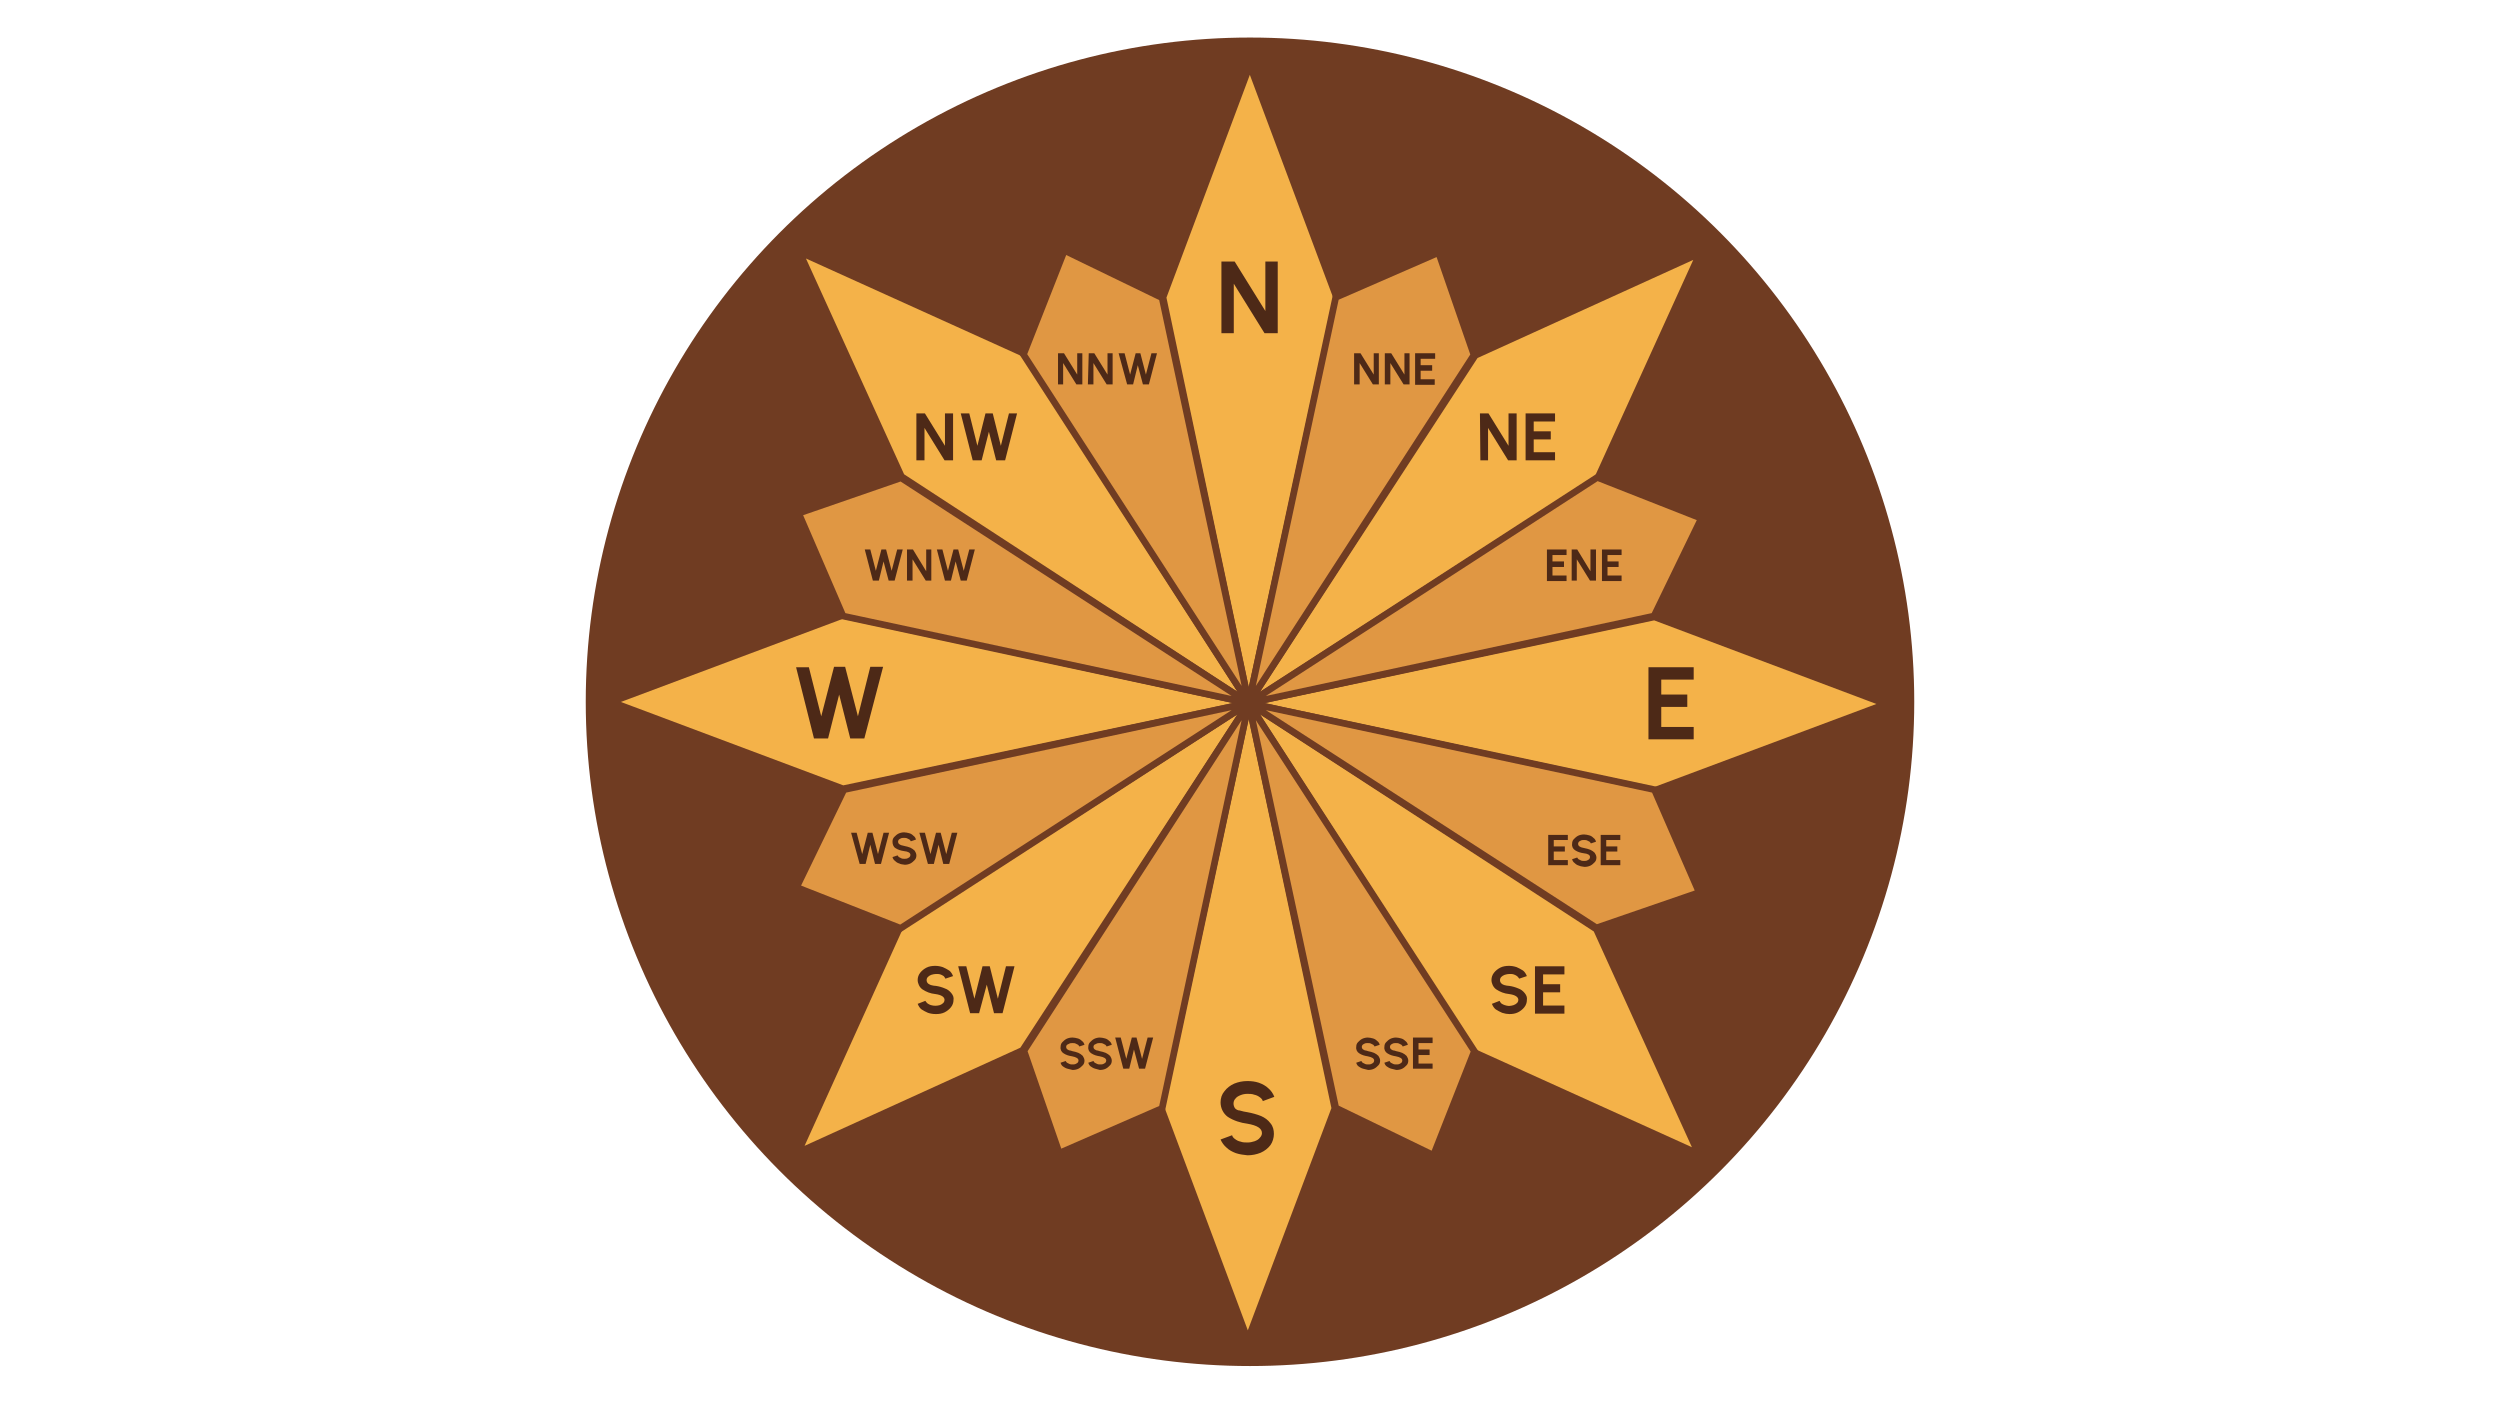 <?xml version="1.0" encoding="utf-8"?>
<!-- Generator: Adobe Illustrator 24.3.0, SVG Export Plug-In . SVG Version: 6.00 Build 0)  -->
<svg version="1.1" id="Layer_1" xmlns="http://www.w3.org/2000/svg" xmlns:xlink="http://www.w3.org/1999/xlink" x="0px" y="0px"
	 viewBox="0 0 586 329" style="enable-background:new 0 0 586 329;" xml:space="preserve">
<style type="text/css">
	.st0{fill:#703C22;}
	.st1{fill:#F4B249;stroke:#703C22;stroke-width:1.57;stroke-miterlimit:10;}
	.st2{fill:#E09743;stroke:#703C22;stroke-width:1.57;stroke-miterlimit:10;}
	.st3{fill:#4D2917;}
</style>
<g id="lawr2_05.10">
	<circle class="st0" cx="293" cy="164.5" r="155.7"/>
	<polygon class="st1" points="292.7,164.8 272.2,259.8 292.5,314.1 292.7,313.5 312.9,259.8 	"/>
	<polygon class="st1" points="292.7,164.8 345.4,246.6 398.2,270.5 397.9,269.9 374.2,217.8 	"/>
	<polygon class="st1" points="292.7,164.8 387.8,185.3 442.1,165 441.5,164.8 387.8,144.6 	"/>
	<polygon class="st1" points="292.7,164.8 374.5,112.1 398.5,59.3 397.9,59.6 345.8,83.3 	"/>
	<polygon class="st1" points="292.7,164.8 313.3,69.7 293,15.4 292.7,16 272.6,69.7 	"/>
	<polygon class="st1" points="292.7,164.8 240.1,82.9 187.3,59 187.6,59.6 211.3,111.7 	"/>
	<polygon class="st1" points="292.7,164.8 197.6,144.2 143.4,164.5 144,164.8 197.6,184.9 	"/>
	<polygon class="st1" points="292.7,164.8 210.9,217.4 187,270.2 187.6,269.9 239.7,246.2 	"/>
	<polygon class="st2" points="292.7,164.8 313.1,69.7 337.2,59.2 345.5,83.2 	"/>
	<polygon class="st2" points="292.7,164.8 239.9,83.1 249.5,58.7 272.4,69.8 	"/>
	<polygon class="st2" points="292.7,164.8 197.6,144.4 187.2,120.3 211.2,112 	"/>
	<polygon class="st2" points="292.7,164.8 211.1,217.6 186.7,208 197.8,185.1 	"/>
	<polygon class="st2" points="292.7,164.8 272.4,259.8 248.3,270.3 240,246.3 	"/>
	<polygon class="st2" points="292.7,164.8 345.6,246.4 336,270.8 313.1,259.7 	"/>
	<polygon class="st2" points="292.7,164.8 387.8,185.1 398.3,209.2 374.2,217.5 	"/>
	<polygon class="st2" points="292.7,164.8 374.4,111.9 398.8,121.5 387.7,144.4 	"/>
	<path class="st3" d="M286.3,61.3h3.1l7.2,11.6V61.3h2.9v16.8h-3.1l-7.2-11.6v11.6h-2.9L286.3,61.3z"/>
	<path class="st3" d="M346.9,96.9h2l4.7,7.6v-7.6h1.9v11h-2l-4.7-7.6v7.6H347L346.9,96.9z"/>
	<path class="st3" d="M357.6,96.9h6.9v1.9h-5v2.3h4v1.9h-4v3h5v1.9h-6.9L357.6,96.9z"/>
	<path class="st3" d="M214.8,96.9h2l4.7,7.6v-7.6h1.9v11h-2l-4.7-7.6v7.6h-1.9L214.8,96.9z"/>
	<path class="st3" d="M225.2,96.9h2l1.9,7.6l1.9-7.6h1.7l1.9,7.6l1.9-7.6h1.9l-2.8,11h-2.1l-1.7-6.7l-1.7,6.7H228L225.2,96.9z"/>
	<path class="st3" d="M248,82.8h1.4l3.1,5v-5h1.2v7.3h-1.4l-3.1-5v5H248V82.8z"/>
	<path class="st3" d="M255.2,82.8h1.3l3.1,5v-5h1.2v7.3h-1.4l-3.1-5v5h-1.3L255.2,82.8z"/>
	<path class="st3" d="M262.2,82.8h1.4l1.3,5l1.3-5h1.1l1.3,5l1.3-5h1.3l-1.9,7.3h-1.4l-1.2-4.5l-1.1,4.5h-1.4L262.2,82.8z"/>
	<path class="st3" d="M317.5,82.8h1.4l3.1,5v-5h1.2v7.3h-1.4l-3.1-5v5h-1.3V82.8z"/>
	<path class="st3" d="M324.7,82.8h1.4l3.1,5v-5h1.2v7.3H329l-3.1-5v5h-1.3V82.8z"/>
	<path class="st3" d="M331.8,82.8h4.6v1.3H333v1.5h2.7v1.3H333v2h3.3v1.3h-4.6V82.8z"/>
	<path class="st3" d="M362.6,128.8h4.6v1.3h-3.3v1.5h2.7v1.3h-2.7v2h3.3v1.3h-4.6L362.6,128.8z"/>
	<path class="st3" d="M368.4,128.8h1.3l3.1,5.1v-5.1h1.3v7.3h-1.4l-3.1-5v5h-1.2V128.8z"/>
	<path class="st3" d="M375.5,128.8h4.6v1.3h-3.3v1.5h2.6v1.3h-2.6v2h3.3v1.3h-4.6V128.8z"/>
	<path class="st3" d="M362.9,195.7h4.6v1.2h-3.3v1.5h2.6v1.2h-2.6v2h3.3v1.2h-4.6L362.9,195.7z"/>
	<path class="st3" d="M370.1,202.9c-0.4-0.1-0.7-0.3-1-0.6c-0.3-0.2-0.5-0.5-0.6-0.9l1.2-0.4c0.1,0.2,0.2,0.3,0.3,0.4
		c0.2,0.1,0.4,0.2,0.6,0.3c0.2,0.1,0.5,0.1,0.7,0.1c0.2,0,0.5,0,0.7-0.1c0.2-0.1,0.4-0.2,0.5-0.3c0.1-0.1,0.2-0.3,0.2-0.5
		c0-0.5-0.5-0.8-1.5-0.9c-0.7-0.1-1.4-0.3-2-0.7c-0.5-0.3-0.8-0.9-0.7-1.5c0-0.4,0.1-0.8,0.4-1.1c0.3-0.3,0.6-0.6,1-0.8
		c0.4-0.2,0.9-0.3,1.4-0.3c0.4,0,0.8,0.1,1.2,0.2c0.4,0.1,0.7,0.3,1,0.6c0.3,0.2,0.5,0.5,0.6,0.9l-1.2,0.4c-0.1-0.2-0.2-0.3-0.3-0.4
		c-0.2-0.1-0.4-0.2-0.6-0.3c-0.2-0.1-0.5-0.1-0.7-0.1c-0.2,0-0.5,0-0.7,0.1c-0.2,0.1-0.4,0.2-0.5,0.3c-0.1,0.1-0.2,0.3-0.2,0.5
		c0,0.2,0.1,0.4,0.2,0.5c0.1,0.1,0.3,0.2,0.5,0.3c0.2,0.1,0.5,0.1,0.8,0.2c0.5,0.1,0.9,0.2,1.4,0.4c0.4,0.2,0.7,0.4,1,0.7
		c0.2,0.3,0.4,0.7,0.4,1.1c0,0.4-0.1,0.8-0.4,1.1c-0.3,0.3-0.6,0.6-1,0.8c-0.4,0.2-0.9,0.3-1.4,0.3
		C370.9,203.1,370.5,203.1,370.1,202.9z"/>
	<path class="st3" d="M375.2,195.7h4.6v1.2h-3.3v1.5h2.6v1.2h-2.6v2h3.3v1.2h-4.6V195.7z"/>
	<path class="st3" d="M319.5,250.5c-0.4-0.1-0.7-0.3-1-0.5c-0.3-0.2-0.5-0.5-0.6-0.9l1.2-0.4c0.1,0.2,0.2,0.3,0.3,0.4
		c0.2,0.1,0.4,0.2,0.6,0.3c0.2,0.1,0.5,0.1,0.7,0.1c0.2,0,0.5,0,0.7-0.1c0.2-0.1,0.4-0.2,0.5-0.3c0.1-0.1,0.2-0.3,0.2-0.5
		c0-0.5-0.5-0.8-1.5-1c-0.7-0.1-1.4-0.3-2-0.7c-0.5-0.3-0.8-0.9-0.7-1.5c0-0.4,0.1-0.8,0.4-1.1c0.3-0.3,0.6-0.6,1-0.8
		c0.4-0.2,0.9-0.3,1.3-0.3c0.4,0,0.8,0.1,1.2,0.2c0.4,0.1,0.7,0.3,1,0.6c0.3,0.2,0.5,0.5,0.6,0.9l-1.2,0.4c-0.1-0.2-0.2-0.3-0.3-0.4
		c-0.2-0.1-0.4-0.2-0.6-0.3c-0.2-0.1-0.5-0.1-0.7-0.1c-0.2,0-0.5,0-0.7,0.1c-0.2,0.1-0.4,0.2-0.5,0.3c-0.1,0.1-0.2,0.3-0.2,0.5
		c0,0.2,0.1,0.4,0.2,0.5c0.1,0.1,0.3,0.2,0.5,0.3c0.2,0,0.5,0.1,0.8,0.2c0.5,0.1,0.9,0.2,1.4,0.4c0.4,0.2,0.7,0.4,1,0.7
		c0.2,0.3,0.4,0.7,0.4,1.1c0,0.4-0.1,0.8-0.4,1.1c-0.3,0.3-0.6,0.6-1,0.8c-0.4,0.2-0.9,0.3-1.4,0.3
		C320.3,250.7,319.9,250.6,319.5,250.5z"/>
	<path class="st3" d="M326.1,250.5c-0.4-0.1-0.7-0.3-1-0.5c-0.3-0.2-0.5-0.5-0.6-0.9l1.2-0.4c0.1,0.2,0.2,0.3,0.3,0.4
		c0.2,0.1,0.4,0.2,0.6,0.3c0.2,0.1,0.5,0.1,0.7,0.1c0.2,0,0.5,0,0.7-0.1c0.2-0.1,0.4-0.2,0.5-0.3c0.1-0.1,0.2-0.3,0.2-0.5
		c0-0.5-0.5-0.8-1.5-1c-0.7-0.1-1.4-0.3-2-0.7c-0.5-0.3-0.8-0.9-0.7-1.5c0-0.4,0.1-0.8,0.4-1.1c0.3-0.3,0.6-0.6,1-0.8
		c0.4-0.2,0.9-0.3,1.3-0.3c0.4,0,0.8,0.1,1.2,0.2c0.4,0.1,0.7,0.3,1,0.6c0.3,0.2,0.5,0.5,0.6,0.9l-1.2,0.4c-0.1-0.2-0.2-0.3-0.3-0.4
		c-0.2-0.1-0.4-0.2-0.6-0.3c-0.2-0.1-0.5-0.1-0.7-0.1c-0.2,0-0.5,0-0.7,0.1c-0.2,0.1-0.4,0.2-0.5,0.3c-0.1,0.1-0.2,0.3-0.2,0.5
		c0,0.2,0.1,0.4,0.2,0.5c0.1,0.1,0.3,0.2,0.5,0.3c0.2,0,0.5,0.1,0.8,0.2c0.5,0.1,0.9,0.2,1.4,0.4c0.4,0.2,0.7,0.4,1,0.7
		c0.2,0.3,0.4,0.7,0.4,1.1c0,0.4-0.1,0.8-0.4,1.1c-0.3,0.3-0.6,0.6-1,0.8c-0.4,0.2-0.9,0.3-1.4,0.3
		C326.9,250.7,326.5,250.6,326.1,250.5z"/>
	<path class="st3" d="M331.2,243.2h4.6v1.3h-3.3v1.5h2.6v1.3h-2.6v2h3.3v1.2h-4.6V243.2z"/>
	<path class="st3" d="M250.2,250.5c-0.4-0.1-0.7-0.3-1-0.5c-0.3-0.2-0.5-0.5-0.6-0.9l1.2-0.4c0.1,0.2,0.2,0.3,0.3,0.4
		c0.2,0.1,0.4,0.2,0.6,0.3c0.2,0.1,0.5,0.1,0.7,0.1c0.2,0,0.5,0,0.7-0.1c0.2-0.1,0.4-0.2,0.5-0.3c0.1-0.1,0.2-0.3,0.2-0.5
		c0-0.5-0.5-0.8-1.5-1c-0.7-0.1-1.4-0.3-2-0.7c-0.5-0.3-0.8-0.9-0.7-1.5c0-0.4,0.1-0.8,0.4-1.1c0.3-0.3,0.6-0.6,1-0.8
		c0.4-0.2,0.9-0.3,1.4-0.3c0.4,0,0.8,0.1,1.2,0.2c0.4,0.1,0.7,0.3,1,0.6c0.3,0.2,0.5,0.5,0.6,0.9l-1.2,0.4c-0.1-0.2-0.2-0.3-0.3-0.4
		c-0.2-0.1-0.4-0.2-0.6-0.3c-0.2-0.1-0.5-0.1-0.7-0.1c-0.2,0-0.5,0-0.7,0.1c-0.2,0.1-0.4,0.2-0.6,0.3c-0.1,0.1-0.2,0.3-0.2,0.5
		c0,0.2,0.1,0.4,0.2,0.5c0.1,0.1,0.3,0.2,0.5,0.3c0.2,0,0.5,0.1,0.8,0.2c0.5,0.1,0.9,0.2,1.4,0.4c0.4,0.2,0.7,0.4,1,0.7
		c0.2,0.3,0.4,0.7,0.4,1.1c0,0.4-0.1,0.8-0.4,1.1c-0.3,0.3-0.6,0.6-1,0.8c-0.4,0.2-0.9,0.3-1.4,0.3
		C251,250.7,250.6,250.6,250.2,250.5z"/>
	<path class="st3" d="M256.7,250.5c-0.4-0.1-0.7-0.3-1-0.5c-0.3-0.2-0.5-0.5-0.6-0.9l1.2-0.4c0.1,0.2,0.2,0.3,0.3,0.4
		c0.2,0.1,0.4,0.2,0.6,0.3c0.2,0.1,0.5,0.1,0.7,0.1c0.2,0,0.5,0,0.7-0.1c0.2-0.1,0.4-0.2,0.5-0.3c0.1-0.1,0.2-0.3,0.2-0.5
		c0-0.5-0.5-0.8-1.5-1c-0.7-0.1-1.4-0.3-2-0.7c-0.5-0.3-0.8-0.9-0.7-1.5c0-0.4,0.1-0.8,0.4-1.1c0.3-0.3,0.6-0.6,1-0.8
		c0.4-0.2,0.9-0.3,1.3-0.3c0.4,0,0.8,0.1,1.2,0.2c0.4,0.1,0.7,0.3,1,0.6c0.3,0.2,0.5,0.5,0.6,0.9l-1.2,0.4c-0.1-0.2-0.2-0.3-0.3-0.4
		c-0.2-0.1-0.4-0.2-0.6-0.3c-0.2-0.1-0.5-0.1-0.7-0.1c-0.2,0-0.5,0-0.7,0.1c-0.2,0.1-0.4,0.2-0.6,0.3c-0.1,0.1-0.2,0.3-0.2,0.5
		c0,0.2,0.1,0.4,0.2,0.5c0.1,0.1,0.3,0.2,0.5,0.3c0.2,0,0.5,0.1,0.8,0.2c0.5,0.1,0.9,0.2,1.4,0.4c0.4,0.2,0.7,0.4,1,0.7
		c0.2,0.3,0.4,0.7,0.4,1.1c0,0.4-0.1,0.8-0.4,1.1c-0.3,0.3-0.6,0.6-1,0.8c-0.4,0.2-0.9,0.3-1.4,0.3
		C257.5,250.7,257.1,250.6,256.7,250.5z"/>
	<path class="st3" d="M261.4,243.2h1.3l1.3,5l1.3-5h1.1l1.3,5l1.3-5h1.3l-1.9,7.3H267l-1.2-4.5l-1.1,4.5h-1.4L261.4,243.2z"/>
	<path class="st3" d="M199.5,195.2h1.3l1.3,5l1.3-5h1.1l1.3,5l1.3-5h1.3l-1.9,7.3h-1.4l-1.1-4.5l-1.1,4.5h-1.4L199.5,195.2z"/>
	<path class="st3" d="M210.8,202.4c-0.4-0.1-0.7-0.3-1-0.6c-0.3-0.2-0.5-0.5-0.6-0.9l1.2-0.4c0.1,0.2,0.2,0.3,0.3,0.4
		c0.2,0.1,0.4,0.2,0.6,0.3c0.2,0.1,0.5,0.1,0.7,0.1c0.2,0,0.5,0,0.7-0.1c0.2-0.1,0.4-0.2,0.5-0.3c0.1-0.1,0.2-0.3,0.2-0.5
		c0-0.5-0.5-0.8-1.5-0.9c-0.7-0.1-1.4-0.3-2-0.7c-0.5-0.3-0.7-0.9-0.7-1.5c0-0.4,0.1-0.8,0.4-1.1c0.3-0.3,0.6-0.6,1-0.8
		c0.4-0.2,0.9-0.3,1.3-0.3c0.4,0,0.8,0.1,1.2,0.2c0.4,0.1,0.7,0.3,1,0.6c0.3,0.2,0.5,0.5,0.6,0.9l-1.2,0.4c-0.1-0.2-0.2-0.3-0.3-0.4
		c-0.2-0.1-0.4-0.2-0.6-0.3c-0.2-0.1-0.5-0.1-0.7-0.1c-0.2,0-0.5,0-0.7,0.1c-0.2,0.1-0.4,0.2-0.5,0.3c-0.1,0.1-0.2,0.3-0.2,0.5
		c0,0.2,0.1,0.4,0.2,0.5c0.1,0.1,0.3,0.2,0.5,0.3c0.3,0.1,0.5,0.1,0.8,0.2c0.5,0.1,0.9,0.2,1.4,0.4c0.4,0.2,0.7,0.4,1,0.7
		c0.2,0.3,0.4,0.7,0.4,1.1c0,0.4-0.1,0.8-0.4,1.1c-0.3,0.3-0.6,0.6-1,0.8c-0.4,0.2-0.9,0.3-1.3,0.3
		C211.5,202.6,211.1,202.6,210.8,202.4z"/>
	<path class="st3" d="M215.5,195.2h1.3l1.3,5l1.3-5h1.1l1.3,5l1.3-5h1.3l-1.9,7.3h-1.4l-1.1-4.5l-1.1,4.5h-1.4L215.5,195.2z"/>
	<path class="st3" d="M202.7,128.8h1.3l1.3,5l1.3-5h1.1l1.3,5l1.3-5h1.3l-1.9,7.3h-1.4l-1.2-4.5l-1.1,4.5h-1.4L202.7,128.8z"/>
	<path class="st3" d="M212.6,128.8h1.4l3.1,5.1v-5.1h1.2v7.3H217l-3.1-5v5h-1.3V128.8z"/>
	<path class="st3" d="M219.6,128.8h1.3l1.3,5l1.3-5h1.1l1.3,5l1.3-5h1.3l-1.9,7.3h-1.4l-1.2-4.5l-1.1,4.5h-1.4L219.6,128.8z"/>
	<path class="st3" d="M352.1,237.4c-0.5-0.2-1-0.5-1.5-0.8c-0.4-0.3-0.7-0.8-0.9-1.3l1.8-0.7c0.1,0.2,0.2,0.4,0.4,0.6
		c0.3,0.2,0.5,0.3,0.8,0.4c0.3,0.1,0.7,0.2,1,0.2c0.4,0,0.7-0.1,1.1-0.2c0.3-0.1,0.6-0.3,0.8-0.5c0.2-0.2,0.3-0.5,0.3-0.7
		c0-0.7-0.7-1.2-2.2-1.4c-1.1-0.1-2.1-0.5-3-1.1c-0.7-0.5-1.1-1.4-1.1-2.2c0-0.6,0.2-1.2,0.6-1.7c0.4-0.5,0.9-0.9,1.5-1.2
		c0.6-0.3,1.3-0.4,2-0.4c0.6,0,1.2,0.1,1.8,0.3c0.5,0.2,1,0.5,1.5,0.8c0.4,0.3,0.7,0.8,0.9,1.3l-1.8,0.6c-0.1-0.2-0.3-0.4-0.5-0.6
		c-0.3-0.2-0.5-0.3-0.8-0.4c-0.3-0.1-0.7-0.1-1-0.1c-0.4,0-0.7,0.1-1.1,0.2c-0.3,0.1-0.6,0.3-0.8,0.5c-0.4,0.4-0.4,1.1,0,1.5
		c0.2,0.2,0.4,0.3,0.7,0.4c0.4,0.1,0.8,0.2,1.2,0.2c0.7,0.1,1.4,0.3,2.1,0.6c0.6,0.2,1.1,0.6,1.5,1.1c0.4,0.5,0.6,1,0.5,1.6
		c0,0.6-0.2,1.2-0.6,1.7c-0.4,0.5-0.9,0.9-1.5,1.2c-0.6,0.3-1.3,0.4-2,0.4C353.3,237.7,352.7,237.6,352.1,237.4z"/>
	<path class="st3" d="M359.8,226.5h6.9v1.9h-5v2.3h4v1.9h-4v3.1h5v1.9h-6.9V226.5z"/>
	<path class="st3" d="M217.5,237.4c-0.5-0.2-1-0.5-1.5-0.8c-0.4-0.3-0.7-0.8-0.9-1.3l1.8-0.7c0.1,0.2,0.3,0.4,0.5,0.6
		c0.3,0.2,0.5,0.3,0.8,0.4c0.7,0.2,1.4,0.2,2.1,0c0.3-0.1,0.6-0.3,0.8-0.5c0.2-0.2,0.3-0.5,0.3-0.7c0-0.7-0.7-1.2-2.2-1.4
		c-1.1-0.1-2.1-0.5-3-1.1c-0.7-0.5-1.1-1.4-1.1-2.2c0-0.6,0.2-1.2,0.6-1.7c0.4-0.5,0.9-0.9,1.5-1.2c0.6-0.3,1.3-0.4,2-0.4
		c0.6,0,1.2,0.1,1.8,0.3c0.5,0.2,1,0.5,1.5,0.8c0.4,0.3,0.7,0.8,0.9,1.3l-1.8,0.6c-0.1-0.2-0.2-0.4-0.4-0.6
		c-0.3-0.2-0.5-0.3-0.8-0.4c-0.3-0.1-0.7-0.1-1-0.1c-0.4,0-0.7,0.1-1.1,0.2c-0.3,0.1-0.6,0.3-0.8,0.5c-0.4,0.4-0.4,1.1,0,1.5
		c0.2,0.2,0.5,0.3,0.7,0.4c0.4,0.1,0.8,0.2,1.2,0.2c0.7,0.1,1.4,0.3,2.1,0.6c0.6,0.2,1.1,0.6,1.5,1.1c0.4,0.5,0.6,1,0.5,1.6
		c0,0.6-0.2,1.2-0.6,1.7c-0.4,0.5-0.9,0.9-1.5,1.2c-0.6,0.3-1.3,0.4-2,0.4C218.7,237.7,218.1,237.6,217.5,237.4z"/>
	<path class="st3" d="M224.6,226.5h1.9l1.9,7.6l1.9-7.6h1.7l1.9,7.6l1.9-7.6h2l-2.8,11H233l-1.7-6.7l-1.8,6.7h-2.1L224.6,226.5z"/>
	<path class="st3" d="M386.5,156.4H397v2.9h-7.6v3.5h6.1v2.9h-6.1v4.7h7.6v2.9h-10.6V156.4z"/>
	<path class="st3" d="M186.6,156.4h3l2.9,11.5l3-11.6h2.6l3,11.6l2.9-11.6h3l-4.4,16.8h-3.3l-2.6-10.3l-2.6,10.3h-3.3L186.6,156.4z"
		/>
	<path class="st3" d="M289.7,270.3c-0.8-0.3-1.6-0.7-2.2-1.3c-0.6-0.5-1.1-1.2-1.4-1.9l2.7-1c0.1,0.4,0.4,0.7,0.7,0.9
		c0.4,0.3,0.8,0.5,1.3,0.6c0.5,0.2,1.1,0.2,1.6,0.2c0.6,0,1.1-0.1,1.7-0.3c0.5-0.2,0.9-0.4,1.2-0.8c0.3-0.3,0.5-0.7,0.5-1.1
		c0-1.1-1.1-1.8-3.4-2.2c-1.6-0.2-3.2-0.7-4.6-1.6c-1.1-0.8-1.7-2.1-1.7-3.4c0-1,0.3-1.9,0.9-2.6c0.6-0.8,1.4-1.4,2.3-1.8
		c1-0.4,2-0.6,3.1-0.6c0.9,0,1.8,0.1,2.7,0.4c0.8,0.3,1.6,0.7,2.2,1.3c0.6,0.5,1.1,1.2,1.4,2l-2.7,1c-0.1-0.4-0.4-0.7-0.7-0.9
		c-0.4-0.3-0.8-0.5-1.3-0.6c-0.5-0.2-1.1-0.2-1.6-0.2c-0.6,0-1.1,0.1-1.6,0.3c-0.5,0.2-0.9,0.4-1.2,0.8c-0.6,0.6-0.6,1.6-0.1,2.3
		c0.3,0.3,0.7,0.5,1.1,0.5c0.6,0.2,1.2,0.3,1.8,0.4c1.1,0.2,2.2,0.5,3.2,0.9c0.9,0.4,1.6,0.9,2.2,1.7c0.6,0.7,0.8,1.6,0.8,2.5
		c0,0.9-0.3,1.9-0.8,2.6c-0.6,0.8-1.4,1.4-2.3,1.8c-1,0.4-2,0.6-3.1,0.6C291.5,270.7,290.6,270.6,289.7,270.3z"/>
</g>
</svg>
